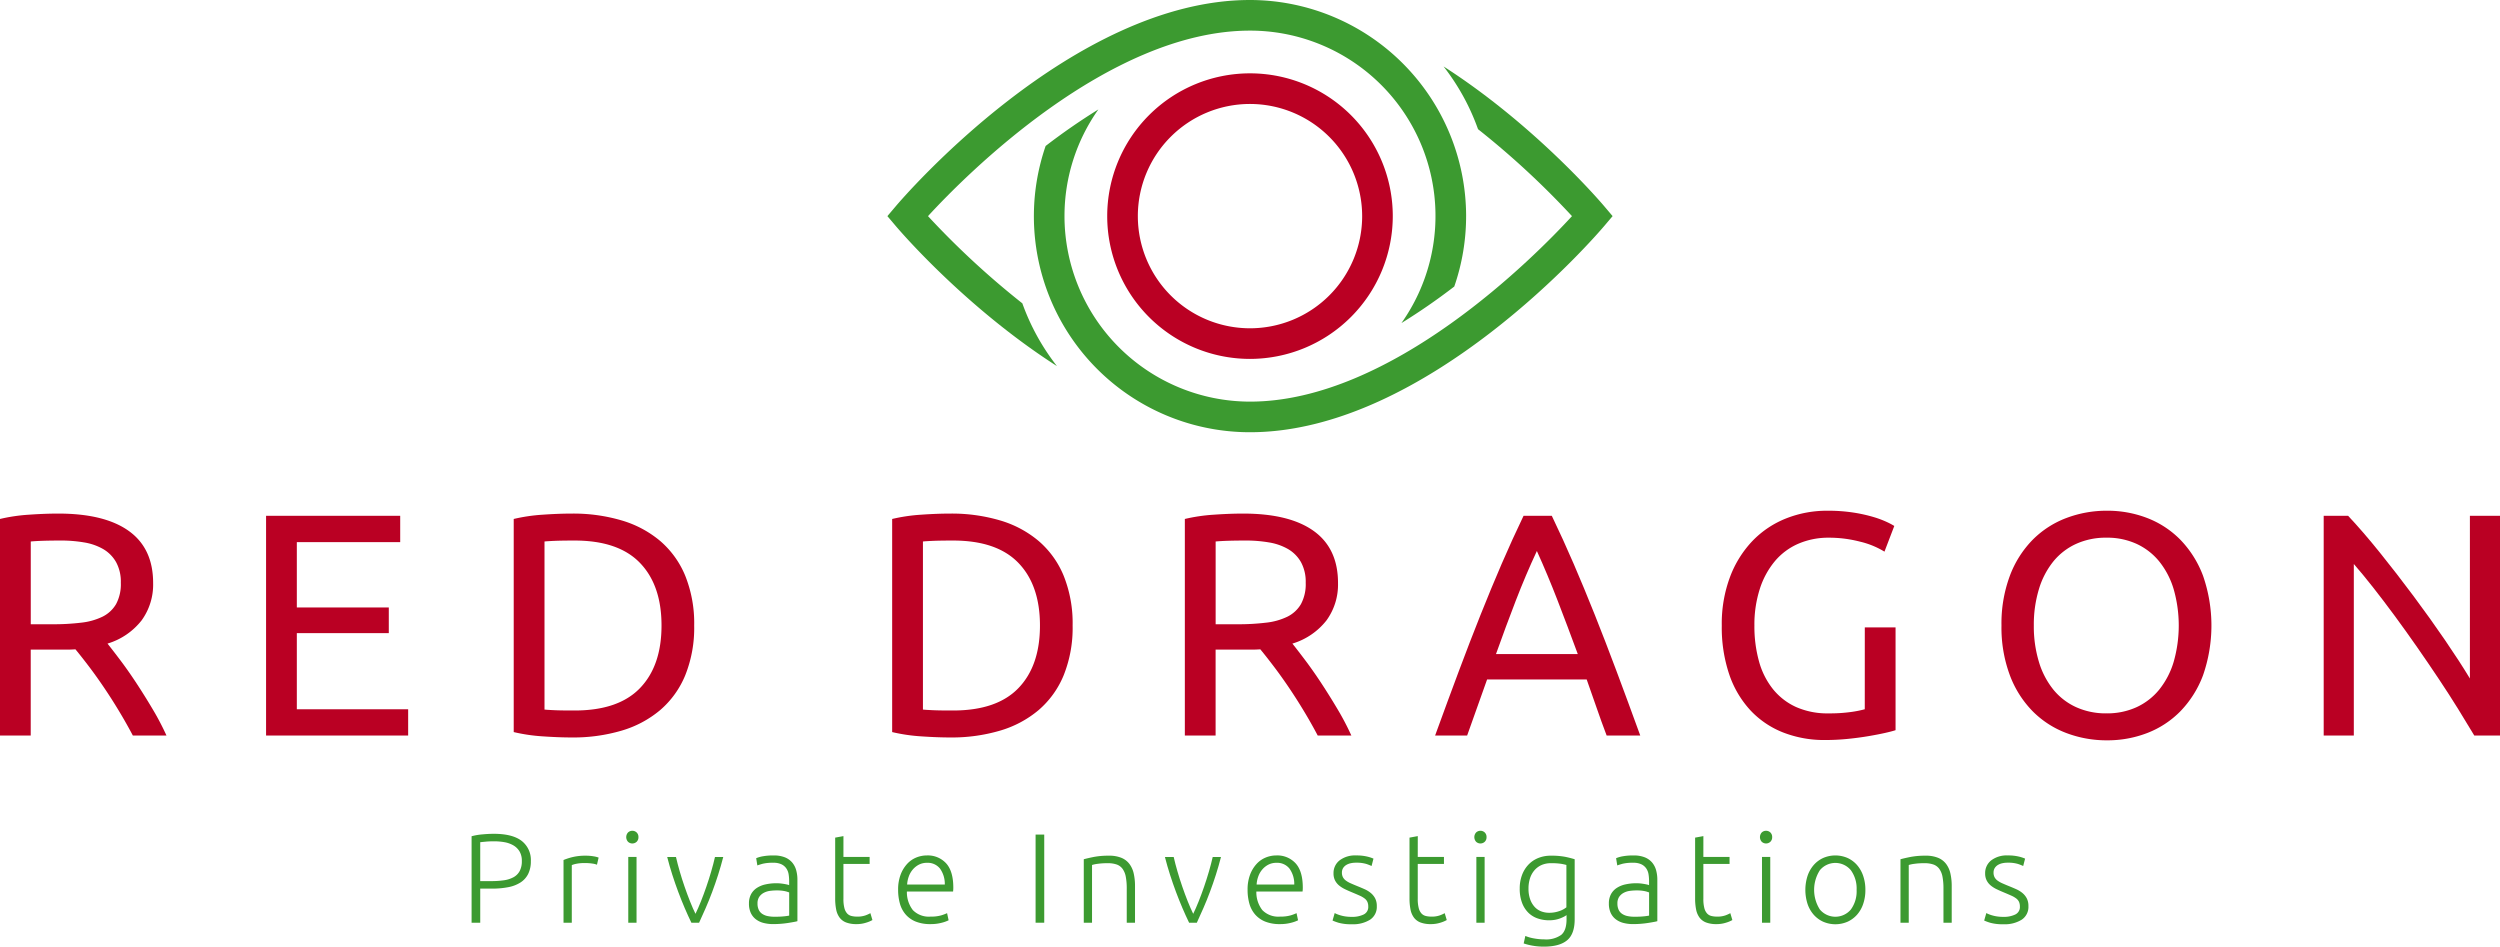 <svg xmlns="http://www.w3.org/2000/svg" width="646.748" height="244.89" viewBox="0 0 646.748 244.89"><g id="Group_123" data-name="Group 123" transform="translate(-112.428 -157.495)"><path id="Path_634" data-name="Path 634" d="M491.712,213.407a55.974,55.974,0,0,0-55.91-55.912c-45.906,0-89.792,51.173-91.638,53.351l-2.169,2.561,2.169,2.561c1.134,1.336,18.119,21.143,41.687,36.235-.017-.026-.036-.05-.054-.077a58.2,58.2,0,0,1-8.89-16.158A215.514,215.514,0,0,1,352.5,213.407h0c9.451-10.286,46.61-47.99,83.3-47.99a47.953,47.953,0,0,1,39.192,75.635l.1-.049a164.141,164.141,0,0,0,13.554-9.382,55.633,55.633,0,0,0,3.062-18.213" fill="#3c9a30"></path><path id="Path_635" data-name="Path 635" d="M387.812,213.407a47.706,47.706,0,0,1,8.765-27.6,163.8,163.8,0,0,0-13.645,9.45,55.877,55.877,0,0,0,52.87,74.056c45.906,0,89.792-51.171,91.638-53.35l2.169-2.56-2.169-2.561c-1.131-1.335-18.06-21.076-41.565-36.159a58.194,58.194,0,0,1,8.919,16.233A215.526,215.526,0,0,1,519.1,213.407h0c-9.452,10.286-46.61,47.988-83.3,47.988a48.044,48.044,0,0,1-47.99-47.989" fill="#3c9a30"></path><path id="Path_636" data-name="Path 636" d="M435.8,250.343a36.937,36.937,0,1,1,36.938-36.936A36.978,36.978,0,0,1,435.8,250.343m0-65.952a29.015,29.015,0,1,0,29.017,29.016A29.049,29.049,0,0,0,435.8,184.391" fill="#ba0023"></path></g><g id="Group_124" data-name="Group 124" transform="translate(-112.428 -157.495)"><path id="Path_637" data-name="Path 637" d="M140.239,323.993q1.311,1.643,3.323,4.308t4.143,5.907q2.133,3.241,4.225,6.768a68.837,68.837,0,0,1,3.569,6.809h-8.7q-1.643-3.117-3.569-6.317t-3.9-6.112q-1.968-2.911-3.9-5.456t-3.488-4.429q-1.066.081-2.174.082h-9.393v22.232h-7.958V291.752a44.912,44.912,0,0,1,7.507-1.107q4.14-.288,7.589-.288,11.976,0,18.254,4.512t6.275,13.455a15.75,15.75,0,0,1-2.994,9.681A17.649,17.649,0,0,1,140.239,323.993ZM128.18,297.331q-5.089,0-7.794.246v21.412h5.66a59.688,59.688,0,0,0,7.384-.41,16.781,16.781,0,0,0,5.538-1.558,8.327,8.327,0,0,0,3.486-3.242,10.85,10.85,0,0,0,1.231-5.537,10.534,10.534,0,0,0-1.231-5.333,9.107,9.107,0,0,0-3.322-3.363,14.549,14.549,0,0,0-4.923-1.723A35.2,35.2,0,0,0,128.18,297.331Z" fill="#ba0023"></path><path id="Path_638" data-name="Path 638" d="M181.26,347.785V290.932h34.7v6.808H189.217v16.9h23.792v6.645H189.217v19.69h28.8v6.809Z" fill="#ba0023"></path><path id="Path_639" data-name="Path 639" d="M292.013,319.317a32.949,32.949,0,0,1-2.3,12.839,23.756,23.756,0,0,1-6.481,9.025,27.471,27.471,0,0,1-10.009,5.333,44.022,44.022,0,0,1-12.8,1.763q-3.447,0-7.589-.287a44.913,44.913,0,0,1-7.507-1.107V291.752a44.913,44.913,0,0,1,7.507-1.107q4.142-.288,7.589-.288a44.055,44.055,0,0,1,12.8,1.764,27.5,27.5,0,0,1,10.009,5.333,23.771,23.771,0,0,1,6.481,9.025A32.947,32.947,0,0,1,292.013,319.317ZM261.084,341.3q11.322,0,16.9-5.783t5.578-16.2q0-10.417-5.578-16.2t-16.9-5.783q-3.365,0-5.21.082t-2.584.164v43.481q.738.082,2.584.164T261.084,341.3Z" fill="#ba0023"></path><path id="Path_640" data-name="Path 640" d="M389.914,319.317a32.93,32.93,0,0,1-2.3,12.839,23.756,23.756,0,0,1-6.481,9.025,27.463,27.463,0,0,1-10.009,5.333,44.017,44.017,0,0,1-12.8,1.763q-3.447,0-7.589-.287a44.916,44.916,0,0,1-7.506-1.107V291.752a44.916,44.916,0,0,1,7.506-1.107q4.142-.288,7.589-.288a44.05,44.05,0,0,1,12.8,1.764,27.494,27.494,0,0,1,10.009,5.333,23.771,23.771,0,0,1,6.481,9.025A32.928,32.928,0,0,1,389.914,319.317ZM358.986,341.3q11.319,0,16.9-5.783t5.579-16.2q0-10.417-5.579-16.2t-16.9-5.783q-3.366,0-5.21.082t-2.584.164v43.481q.738.082,2.584.164T358.986,341.3Z" fill="#ba0023"></path><path id="Path_641" data-name="Path 641" d="M446.768,323.993q1.311,1.643,3.322,4.308t4.144,5.907q2.13,3.241,4.224,6.768a68.847,68.847,0,0,1,3.569,6.809h-8.7q-1.641-3.117-3.569-6.317t-3.9-6.112q-1.968-2.911-3.9-5.456t-3.486-4.429q-1.068.081-2.174.082h-9.394v22.232h-7.958V291.752a44.913,44.913,0,0,1,7.507-1.107q4.141-.288,7.588-.288,11.978,0,18.254,4.512t6.276,13.455a15.75,15.75,0,0,1-2.994,9.681A17.646,17.646,0,0,1,446.768,323.993Zm-12.061-26.662q-5.086,0-7.793.246v21.412h5.66a59.677,59.677,0,0,0,7.384-.41,16.782,16.782,0,0,0,5.538-1.558,8.341,8.341,0,0,0,3.487-3.242,10.86,10.86,0,0,0,1.23-5.537,10.544,10.544,0,0,0-1.23-5.333,9.117,9.117,0,0,0-3.323-3.363,14.549,14.549,0,0,0-4.923-1.723A35.192,35.192,0,0,0,434.707,297.331Z" fill="#ba0023"></path><path id="Path_642" data-name="Path 642" d="M528.07,347.785q-1.4-3.691-2.625-7.261t-2.544-7.26h-25.76l-5.169,14.521h-8.286q3.279-9.023,6.153-16.7t5.619-14.562q2.748-6.891,5.456-13.168t5.661-12.428h7.3q2.955,6.153,5.661,12.428t5.456,13.168q2.746,6.891,5.619,14.562t6.154,16.7ZM520.6,326.7q-2.626-7.139-5.209-13.824t-5.374-12.839q-2.873,6.153-5.456,12.839T499.438,326.7Z" fill="#ba0023"></path><path id="Path_643" data-name="Path 643" d="M594.85,319.81h7.957v26.581q-.984.327-2.83.738t-4.266.82q-2.421.411-5.292.7t-5.825.288a29.15,29.15,0,0,1-10.911-1.969,23.209,23.209,0,0,1-8.45-5.743,25.907,25.907,0,0,1-5.455-9.271,38.044,38.044,0,0,1-1.928-12.634,34.452,34.452,0,0,1,2.174-12.674,27.449,27.449,0,0,1,5.865-9.312,24.715,24.715,0,0,1,8.655-5.743,28.542,28.542,0,0,1,10.624-1.969,42.627,42.627,0,0,1,6.851.492,39.381,39.381,0,0,1,5.128,1.149,25.169,25.169,0,0,1,3.486,1.312,18.481,18.481,0,0,1,1.846.985l-2.543,6.645a21.527,21.527,0,0,0-6.318-2.585,31.842,31.842,0,0,0-8.039-1.025,19.588,19.588,0,0,0-7.917,1.559,16.5,16.5,0,0,0-6.071,4.512,21.235,21.235,0,0,0-3.9,7.179,30.1,30.1,0,0,0-1.4,9.475,33.8,33.8,0,0,0,1.19,9.271,19.919,19.919,0,0,0,3.61,7.179,16.342,16.342,0,0,0,5.989,4.634,19.949,19.949,0,0,0,8.409,1.641,39.671,39.671,0,0,0,5.865-.369,27.145,27.145,0,0,0,3.488-.7Z" fill="#ba0023"></path><path id="Path_644" data-name="Path 644" d="M630.209,319.317a35.3,35.3,0,0,1,2.174-12.879,26.629,26.629,0,0,1,5.906-9.313,24.459,24.459,0,0,1,8.7-5.619,29.4,29.4,0,0,1,10.542-1.887,28.529,28.529,0,0,1,10.378,1.887,24.241,24.241,0,0,1,8.574,5.619,26.97,26.97,0,0,1,5.865,9.313,39.238,39.238,0,0,1,0,25.759,26.928,26.928,0,0,1-5.865,9.312,24.217,24.217,0,0,1-8.574,5.62,28.53,28.53,0,0,1-10.378,1.887,29.4,29.4,0,0,1-10.542-1.887,24.435,24.435,0,0,1-8.7-5.62,26.588,26.588,0,0,1-5.906-9.312A35.291,35.291,0,0,1,630.209,319.317Zm8.367,0a31.539,31.539,0,0,0,1.314,9.394,21,21,0,0,0,3.732,7.179,16.339,16.339,0,0,0,5.907,4.552,18.562,18.562,0,0,0,7.834,1.6,18.287,18.287,0,0,0,7.794-1.6,16.459,16.459,0,0,0,5.867-4.552,21.056,21.056,0,0,0,3.732-7.179,34.232,34.232,0,0,0,0-18.787,21.047,21.047,0,0,0-3.732-7.179,16.462,16.462,0,0,0-5.867-4.553,18.287,18.287,0,0,0-7.794-1.6,18.562,18.562,0,0,0-7.834,1.6,16.343,16.343,0,0,0-5.907,4.553,20.994,20.994,0,0,0-3.732,7.179A31.541,31.541,0,0,0,638.576,319.317Z" fill="#ba0023"></path><path id="Path_645" data-name="Path 645" d="M752.53,347.785q-1.806-3.033-4.142-6.809t-5.046-7.835q-2.707-4.061-5.62-8.245t-5.783-8.081q-2.873-3.9-5.579-7.342t-5-6.072v44.384h-7.794V290.932h6.316q3.855,4.1,8.245,9.557t8.7,11.24q4.308,5.783,8.122,11.362t6.44,9.927V290.932h7.794v56.853Z" fill="#ba0023"></path></g><g id="Group_125" data-name="Group 125" transform="translate(-112.428 -157.495)"><path id="Path_646" data-name="Path 646" d="M240.185,373.2q4.836,0,7.205,1.843a6.241,6.241,0,0,1,2.369,5.231,7.259,7.259,0,0,1-.691,3.306,5.608,5.608,0,0,1-1.974,2.2A8.947,8.947,0,0,1,243.952,387a21.143,21.143,0,0,1-4.195.378h-3.092V396.2h-2.237V373.828a15.868,15.868,0,0,1,2.779-.477Q238.8,373.2,240.185,373.2Zm.1,1.942q-1.25,0-2.122.082t-1.5.148v10.067h2.829a22.89,22.89,0,0,0,3.274-.213,7.323,7.323,0,0,0,2.5-.79,3.984,3.984,0,0,0,1.6-1.6,5.355,5.355,0,0,0,.56-2.6,4.7,4.7,0,0,0-.608-2.5,4.507,4.507,0,0,0-1.613-1.563,7.069,7.069,0,0,0-2.287-.806A14.9,14.9,0,0,0,240.283,375.144Z" fill="#3c9a30"></path><path id="Path_647" data-name="Path 647" d="M264,378.861a11.583,11.583,0,0,1,1.99.164,6.25,6.25,0,0,1,1.3.329l-.428,1.843a4.807,4.807,0,0,0-1.069-.28,12.2,12.2,0,0,0-2.122-.147,10.034,10.034,0,0,0-2.221.2,6.156,6.156,0,0,0-1.1.329v14.9h-2.139v-16.22a15.912,15.912,0,0,1,2.271-.74A14.112,14.112,0,0,1,264,378.861Z" fill="#3c9a30"></path><path id="Path_648" data-name="Path 648" d="M277.591,374.058a1.587,1.587,0,0,1-.461,1.2,1.63,1.63,0,0,1-2.236,0,1.795,1.795,0,0,1,0-2.4,1.63,1.63,0,0,1,2.236,0A1.588,1.588,0,0,1,277.591,374.058ZM277.1,396.2h-2.139V379.19H277.1Z" fill="#3c9a30"></path><path id="Path_649" data-name="Path 649" d="M292.347,393.9q.693-1.414,1.419-3.241t1.4-3.783q.676-1.958,1.254-3.947t.974-3.735h2.139q-.6,2.337-1.324,4.606t-1.54,4.441q-.81,2.174-1.688,4.179t-1.7,3.783h-1.994q-.861-1.776-1.721-3.783t-1.672-4.179q-.811-2.17-1.54-4.441t-1.324-4.606h2.27q.4,1.746.974,3.735t1.254,3.947q.677,1.959,1.4,3.783T292.347,393.9Z" fill="#3c9a30"></path><path id="Path_650" data-name="Path 650" d="M312.6,378.8a7.555,7.555,0,0,1,2.846.476,4.887,4.887,0,0,1,1.891,1.317,5.163,5.163,0,0,1,1.053,1.99,9.046,9.046,0,0,1,.329,2.5V395.8q-.328.1-.954.214t-1.447.246q-.823.132-1.827.214c-.668.054-1.354.083-2.055.083a9.8,9.8,0,0,1-2.485-.3,5.494,5.494,0,0,1-1.973-.938,4.429,4.429,0,0,1-1.317-1.644,5.682,5.682,0,0,1-.476-2.452,4.977,4.977,0,0,1,.526-2.369,4.484,4.484,0,0,1,1.481-1.628,6.633,6.633,0,0,1,2.269-.937,12.994,12.994,0,0,1,2.863-.3q.461,0,.97.05t.988.132q.475.081.822.164a2.453,2.453,0,0,1,.477.148v-1.053a11.218,11.218,0,0,0-.132-1.727,3.774,3.774,0,0,0-.576-1.514,3.207,3.207,0,0,0-1.25-1.085,4.69,4.69,0,0,0-2.122-.411,10.985,10.985,0,0,0-2.8.263q-.922.264-1.349.428l-.3-1.875a7.963,7.963,0,0,1,1.727-.495A14.91,14.91,0,0,1,312.6,378.8Zm.2,15.857q1.251,0,2.189-.083a14.436,14.436,0,0,0,1.6-.214v-5.987a6.774,6.774,0,0,0-1.152-.346,10.24,10.24,0,0,0-2.171-.18,12.3,12.3,0,0,0-1.645.115,4.76,4.76,0,0,0-1.58.493,3.287,3.287,0,0,0-1.183,1.036,2.982,2.982,0,0,0-.461,1.744,3.733,3.733,0,0,0,.312,1.613,2.594,2.594,0,0,0,.889,1.052,3.928,3.928,0,0,0,1.382.576A8.336,8.336,0,0,0,312.793,394.653Z" fill="#3c9a30"></path><path id="Path_651" data-name="Path 651" d="M330.624,379.19H337.4V381h-6.778v9.047a9.157,9.157,0,0,0,.247,2.352,3.278,3.278,0,0,0,.707,1.4,2.237,2.237,0,0,0,1.118.657,5.958,5.958,0,0,0,1.449.165,6.224,6.224,0,0,0,2.171-.312,9.448,9.448,0,0,0,1.283-.577l.526,1.778a7.764,7.764,0,0,1-1.612.674,7.974,7.974,0,0,1-2.5.379,7.4,7.4,0,0,1-2.649-.413,3.821,3.821,0,0,1-1.711-1.25,5.113,5.113,0,0,1-.9-2.088,14.509,14.509,0,0,1-.263-2.961V374.189l2.138-.394Z" fill="#3c9a30"></path><path id="Path_652" data-name="Path 652" d="M344.771,387.679a10.828,10.828,0,0,1,.641-3.9A8.624,8.624,0,0,1,347.09,381a6.6,6.6,0,0,1,2.369-1.662,7.231,7.231,0,0,1,2.747-.542,6.42,6.42,0,0,1,4.985,2.039q1.857,2.04,1.858,6.284c0,.176-.006.351-.017.527s-.027.339-.048.493H347.041a7.517,7.517,0,0,0,1.546,4.8,5.77,5.77,0,0,0,4.607,1.678,9.271,9.271,0,0,0,2.762-.329,11.252,11.252,0,0,0,1.481-.56l.395,1.843a8.868,8.868,0,0,1-1.727.625,10.912,10.912,0,0,1-2.978.363,9.9,9.9,0,0,1-3.816-.659,6.817,6.817,0,0,1-2.6-1.842,7.255,7.255,0,0,1-1.48-2.813A13.045,13.045,0,0,1,344.771,387.679Zm12.074-1.35a6.755,6.755,0,0,0-1.25-4.144,4.048,4.048,0,0,0-3.356-1.481,4.464,4.464,0,0,0-2.056.46A5.238,5.238,0,0,0,348.6,382.4a5.723,5.723,0,0,0-1.053,1.794,7.337,7.337,0,0,0-.444,2.138Z" fill="#3c9a30"></path><path id="Path_653" data-name="Path 653" d="M380.334,373.4h2.237v22.8h-2.237Z" fill="#3c9a30"></path><path id="Path_654" data-name="Path 654" d="M392.8,379.782q.954-.263,2.566-.592a20.22,20.22,0,0,1,3.948-.329,8.22,8.22,0,0,1,3.241.56,4.975,4.975,0,0,1,2.072,1.6,6.5,6.5,0,0,1,1.1,2.483,14.5,14.5,0,0,1,.329,3.191V396.2h-2.139v-8.817a16.074,16.074,0,0,0-.247-3.06,5.11,5.11,0,0,0-.822-2.039,3.209,3.209,0,0,0-1.514-1.136,6.881,6.881,0,0,0-2.352-.344,17.959,17.959,0,0,0-2.616.164,8.084,8.084,0,0,0-1.43.3V396.2H392.8Z" fill="#3c9a30"></path><path id="Path_655" data-name="Path 655" d="M421.112,393.9q.693-1.414,1.419-3.241t1.4-3.783q.677-1.958,1.254-3.947t.973-3.735h2.14q-.6,2.337-1.324,4.606t-1.54,4.441q-.81,2.174-1.689,4.179t-1.7,3.783H420.05q-.861-1.776-1.722-3.783t-1.672-4.179q-.812-2.17-1.54-4.441t-1.324-4.606h2.271q.395,1.746.973,3.735t1.254,3.947q.676,1.959,1.4,3.783T421.112,393.9Z" fill="#3c9a30"></path><path id="Path_656" data-name="Path 656" d="M435.177,387.679a10.806,10.806,0,0,1,.642-3.9A8.587,8.587,0,0,1,437.5,381a6.608,6.608,0,0,1,2.369-1.662,7.231,7.231,0,0,1,2.747-.542,6.416,6.416,0,0,1,4.984,2.039q1.858,2.04,1.859,6.284c0,.176-.006.351-.016.527s-.028.339-.049.493H437.446a7.528,7.528,0,0,0,1.547,4.8,5.769,5.769,0,0,0,4.606,1.678,9.279,9.279,0,0,0,2.763-.329,11.307,11.307,0,0,0,1.481-.56l.394,1.843a8.8,8.8,0,0,1-1.726.625,10.917,10.917,0,0,1-2.978.363,9.9,9.9,0,0,1-3.816-.659,6.809,6.809,0,0,1-2.6-1.842,7.3,7.3,0,0,1-1.481-2.813A13.084,13.084,0,0,1,435.177,387.679Zm12.074-1.35a6.762,6.762,0,0,0-1.25-4.144,4.049,4.049,0,0,0-3.356-1.481,4.467,4.467,0,0,0-2.056.46,5.251,5.251,0,0,0-1.579,1.233,5.741,5.741,0,0,0-1.053,1.794,7.337,7.337,0,0,0-.444,2.138Z" fill="#3c9a30"></path><path id="Path_657" data-name="Path 657" d="M462.153,394.686a6.7,6.7,0,0,0,3.043-.609,2.123,2.123,0,0,0,1.2-2.056,2.978,2.978,0,0,0-.214-1.184,2.342,2.342,0,0,0-.707-.889,6.207,6.207,0,0,0-1.3-.757q-.805-.361-1.99-.855-.956-.395-1.81-.806a7.419,7.419,0,0,1-1.514-.954,4.167,4.167,0,0,1-1.052-1.3,3.941,3.941,0,0,1-.4-1.841,4.136,4.136,0,0,1,1.563-3.357,6.58,6.58,0,0,1,4.294-1.282,11.676,11.676,0,0,1,2.878.3,9.133,9.133,0,0,1,1.6.526l-.493,1.908a12.882,12.882,0,0,0-1.332-.526,8.732,8.732,0,0,0-2.747-.329,6.09,6.09,0,0,0-1.365.148,3.624,3.624,0,0,0-1.136.462,2.453,2.453,0,0,0-.789.791,2.184,2.184,0,0,0-.3,1.17,2.486,2.486,0,0,0,.263,1.187,2.629,2.629,0,0,0,.773.874,6.5,6.5,0,0,0,1.25.706q.74.328,1.7.72.987.395,1.891.8a7,7,0,0,1,1.6.986,4.535,4.535,0,0,1,1.118,1.381,4.29,4.29,0,0,1,.428,2.023,3.953,3.953,0,0,1-1.727,3.487,8.236,8.236,0,0,1-4.722,1.185,11.854,11.854,0,0,1-3.42-.378,13.318,13.318,0,0,1-1.58-.576l.559-1.941a3.632,3.632,0,0,0,.428.214,8.966,8.966,0,0,0,.888.329,9.748,9.748,0,0,0,1.333.313A10.763,10.763,0,0,0,462.153,394.686Z" fill="#3c9a30"></path><path id="Path_658" data-name="Path 658" d="M479.2,379.19h6.778V381H479.2v9.047a9.153,9.153,0,0,0,.248,2.352,3.267,3.267,0,0,0,.707,1.4,2.231,2.231,0,0,0,1.119.657,5.941,5.941,0,0,0,1.447.165,6.22,6.22,0,0,0,2.171-.312,9.279,9.279,0,0,0,1.283-.577l.526,1.778a7.726,7.726,0,0,1-1.611.674,7.976,7.976,0,0,1-2.5.379,7.4,7.4,0,0,1-2.648-.413,3.816,3.816,0,0,1-1.711-1.25,5.114,5.114,0,0,1-.9-2.088,14.579,14.579,0,0,1-.263-2.961V374.189l2.138-.394Z" fill="#3c9a30"></path><path id="Path_659" data-name="Path 659" d="M496.993,374.058a1.59,1.59,0,0,1-.46,1.2,1.631,1.631,0,0,1-2.237,0,1.795,1.795,0,0,1,0-2.4,1.631,1.631,0,0,1,2.237,0A1.591,1.591,0,0,1,496.993,374.058ZM496.5,396.2h-2.138V379.19H496.5Z" fill="#3c9a30"></path><path id="Path_660" data-name="Path 660" d="M517.687,394.226a3.766,3.766,0,0,1-.592.378,9.377,9.377,0,0,1-.971.444,7.609,7.609,0,0,1-1.315.378,8.573,8.573,0,0,1-1.662.148,8.974,8.974,0,0,1-2.863-.461,6.386,6.386,0,0,1-2.418-1.447,7.1,7.1,0,0,1-1.661-2.55,10.233,10.233,0,0,1-.625-3.8,9.765,9.765,0,0,1,.56-3.355,7.9,7.9,0,0,1,1.6-2.682,7.222,7.222,0,0,1,2.533-1.776,8.47,8.47,0,0,1,3.372-.642,18.522,18.522,0,0,1,3.8.313q1.431.313,2.352.608v15.529q0,3.816-1.974,5.445t-5.956,1.629a16.45,16.45,0,0,1-2.976-.247,16.176,16.176,0,0,1-2.287-.576l.428-1.941a9.8,9.8,0,0,0,2.155.625,14.518,14.518,0,0,0,2.747.263,6.705,6.705,0,0,0,4.391-1.168q1.367-1.167,1.366-4Zm-.033-12.963a12.646,12.646,0,0,0-1.448-.313,16.539,16.539,0,0,0-2.533-.147,5.97,5.97,0,0,0-2.45.476,5.184,5.184,0,0,0-1.826,1.349,5.954,5.954,0,0,0-1.152,2.073,8.454,8.454,0,0,0-.395,2.649,8.019,8.019,0,0,0,.461,2.878,5.619,5.619,0,0,0,1.2,1.958,4.482,4.482,0,0,0,1.694,1.1,5.668,5.668,0,0,0,1.941.345,7.848,7.848,0,0,0,2.648-.428,5.934,5.934,0,0,0,1.859-.986Z" fill="#3c9a30"></path><path id="Path_661" data-name="Path 661" d="M535.058,378.8a7.555,7.555,0,0,1,2.846.476,4.9,4.9,0,0,1,1.892,1.317,5.19,5.19,0,0,1,1.053,1.99,9.085,9.085,0,0,1,.329,2.5V395.8q-.33.1-.954.214c-.417.077-.9.159-1.448.246s-1.158.159-1.826.214-1.355.083-2.056.083a9.8,9.8,0,0,1-2.485-.3,5.494,5.494,0,0,1-1.973-.938,4.417,4.417,0,0,1-1.316-1.644,5.682,5.682,0,0,1-.477-2.452,4.989,4.989,0,0,1,.526-2.369,4.484,4.484,0,0,1,1.481-1.628,6.629,6.629,0,0,1,2.27-.937,12.991,12.991,0,0,1,2.862-.3q.461,0,.97.05t.987.132q.477.081.823.164a2.454,2.454,0,0,1,.477.148v-1.053a11.093,11.093,0,0,0-.132-1.727,3.759,3.759,0,0,0-.576-1.514,3.208,3.208,0,0,0-1.25-1.085,4.687,4.687,0,0,0-2.122-.411,10.984,10.984,0,0,0-2.8.263q-.921.264-1.348.428l-.3-1.875a7.981,7.981,0,0,1,1.727-.495A14.91,14.91,0,0,1,535.058,378.8Zm.2,15.857q1.25,0,2.188-.083a14.437,14.437,0,0,0,1.6-.214v-5.987a6.756,6.756,0,0,0-1.151-.346,10.25,10.25,0,0,0-2.172-.18,12.312,12.312,0,0,0-1.645.115,4.747,4.747,0,0,0-1.579.493,3.274,3.274,0,0,0-1.184,1.036,2.982,2.982,0,0,0-.461,1.744,3.748,3.748,0,0,0,.312,1.613,2.6,2.6,0,0,0,.889,1.052,3.936,3.936,0,0,0,1.382.576A8.339,8.339,0,0,0,535.256,394.653Z" fill="#3c9a30"></path><path id="Path_662" data-name="Path 662" d="M553.086,379.19h6.777V381h-6.777v9.047a9.159,9.159,0,0,0,.247,2.352,3.278,3.278,0,0,0,.707,1.4,2.24,2.24,0,0,0,1.119.657,5.95,5.95,0,0,0,1.448.165,6.22,6.22,0,0,0,2.171-.312,9.332,9.332,0,0,0,1.283-.577l.526,1.778a7.773,7.773,0,0,1-1.611.674,7.985,7.985,0,0,1-2.5.379,7.4,7.4,0,0,1-2.649-.413,3.816,3.816,0,0,1-1.711-1.25,5.127,5.127,0,0,1-.9-2.088,14.5,14.5,0,0,1-.264-2.961V374.189l2.139-.394Z" fill="#3c9a30"></path><path id="Path_663" data-name="Path 663" d="M570.885,374.058a1.59,1.59,0,0,1-.46,1.2,1.631,1.631,0,0,1-2.237,0,1.795,1.795,0,0,1,0-2.4,1.631,1.631,0,0,1,2.237,0A1.591,1.591,0,0,1,570.885,374.058Zm-.493,22.141h-2.139V379.19h2.139Z" fill="#3c9a30"></path><path id="Path_664" data-name="Path 664" d="M595,387.711a11.016,11.016,0,0,1-.575,3.652,8.165,8.165,0,0,1-1.612,2.8,7.35,7.35,0,0,1-2.451,1.793,7.929,7.929,0,0,1-6.251,0,7.333,7.333,0,0,1-2.452-1.793,8.15,8.15,0,0,1-1.612-2.8,11.882,11.882,0,0,1,0-7.3,8.35,8.35,0,0,1,1.612-2.814,7.244,7.244,0,0,1,2.452-1.809,7.94,7.94,0,0,1,6.251,0,7.26,7.26,0,0,1,2.451,1.809,8.366,8.366,0,0,1,1.612,2.814A11.014,11.014,0,0,1,595,387.711Zm-2.269,0a8.032,8.032,0,0,0-1.481-5.083,5.2,5.2,0,0,0-8.028,0,9.434,9.434,0,0,0,0,10.149,5.232,5.232,0,0,0,8.028,0A7.955,7.955,0,0,0,592.731,387.711Z" fill="#3c9a30"></path><path id="Path_665" data-name="Path 665" d="M604.079,379.782q.954-.263,2.567-.592a20.212,20.212,0,0,1,3.948-.329,8.211,8.211,0,0,1,3.24.56,4.969,4.969,0,0,1,2.072,1.6,6.5,6.5,0,0,1,1.1,2.483,14.434,14.434,0,0,1,.329,3.191V396.2H615.2v-8.817a16.077,16.077,0,0,0-.247-3.06,5.1,5.1,0,0,0-.822-2.039,3.206,3.206,0,0,0-1.513-1.136,6.889,6.889,0,0,0-2.352-.344,17.95,17.95,0,0,0-2.616.164,8.1,8.1,0,0,0-1.431.3V396.2h-2.139Z" fill="#3c9a30"></path><path id="Path_666" data-name="Path 666" d="M630.728,394.686a6.708,6.708,0,0,0,3.043-.609,2.123,2.123,0,0,0,1.2-2.056,2.961,2.961,0,0,0-.214-1.184,2.343,2.343,0,0,0-.707-.889,6.208,6.208,0,0,0-1.3-.757q-.805-.361-1.99-.855-.955-.395-1.81-.806a7.383,7.383,0,0,1-1.513-.954,4.171,4.171,0,0,1-1.053-1.3,3.941,3.941,0,0,1-.4-1.841,4.136,4.136,0,0,1,1.563-3.357,6.582,6.582,0,0,1,4.294-1.282,11.676,11.676,0,0,1,2.878.3,9.1,9.1,0,0,1,1.6.526l-.493,1.908a12.791,12.791,0,0,0-1.332-.526,8.732,8.732,0,0,0-2.747-.329,6.09,6.09,0,0,0-1.365.148,3.624,3.624,0,0,0-1.136.462,2.454,2.454,0,0,0-.789.791,2.183,2.183,0,0,0-.3,1.17,2.486,2.486,0,0,0,.263,1.187,2.64,2.64,0,0,0,.773.874,6.5,6.5,0,0,0,1.25.706q.741.328,1.7.72.987.395,1.891.8a7,7,0,0,1,1.6.986,4.534,4.534,0,0,1,1.118,1.381,4.289,4.289,0,0,1,.428,2.023,3.953,3.953,0,0,1-1.727,3.487,8.235,8.235,0,0,1-4.721,1.185,11.862,11.862,0,0,1-3.421-.378,13.212,13.212,0,0,1-1.579-.576l.558-1.941a3.722,3.722,0,0,0,.428.214,9,9,0,0,0,.889.329,9.694,9.694,0,0,0,1.332.313A10.767,10.767,0,0,0,630.728,394.686Z" fill="#3c9a30"></path></g></svg>
